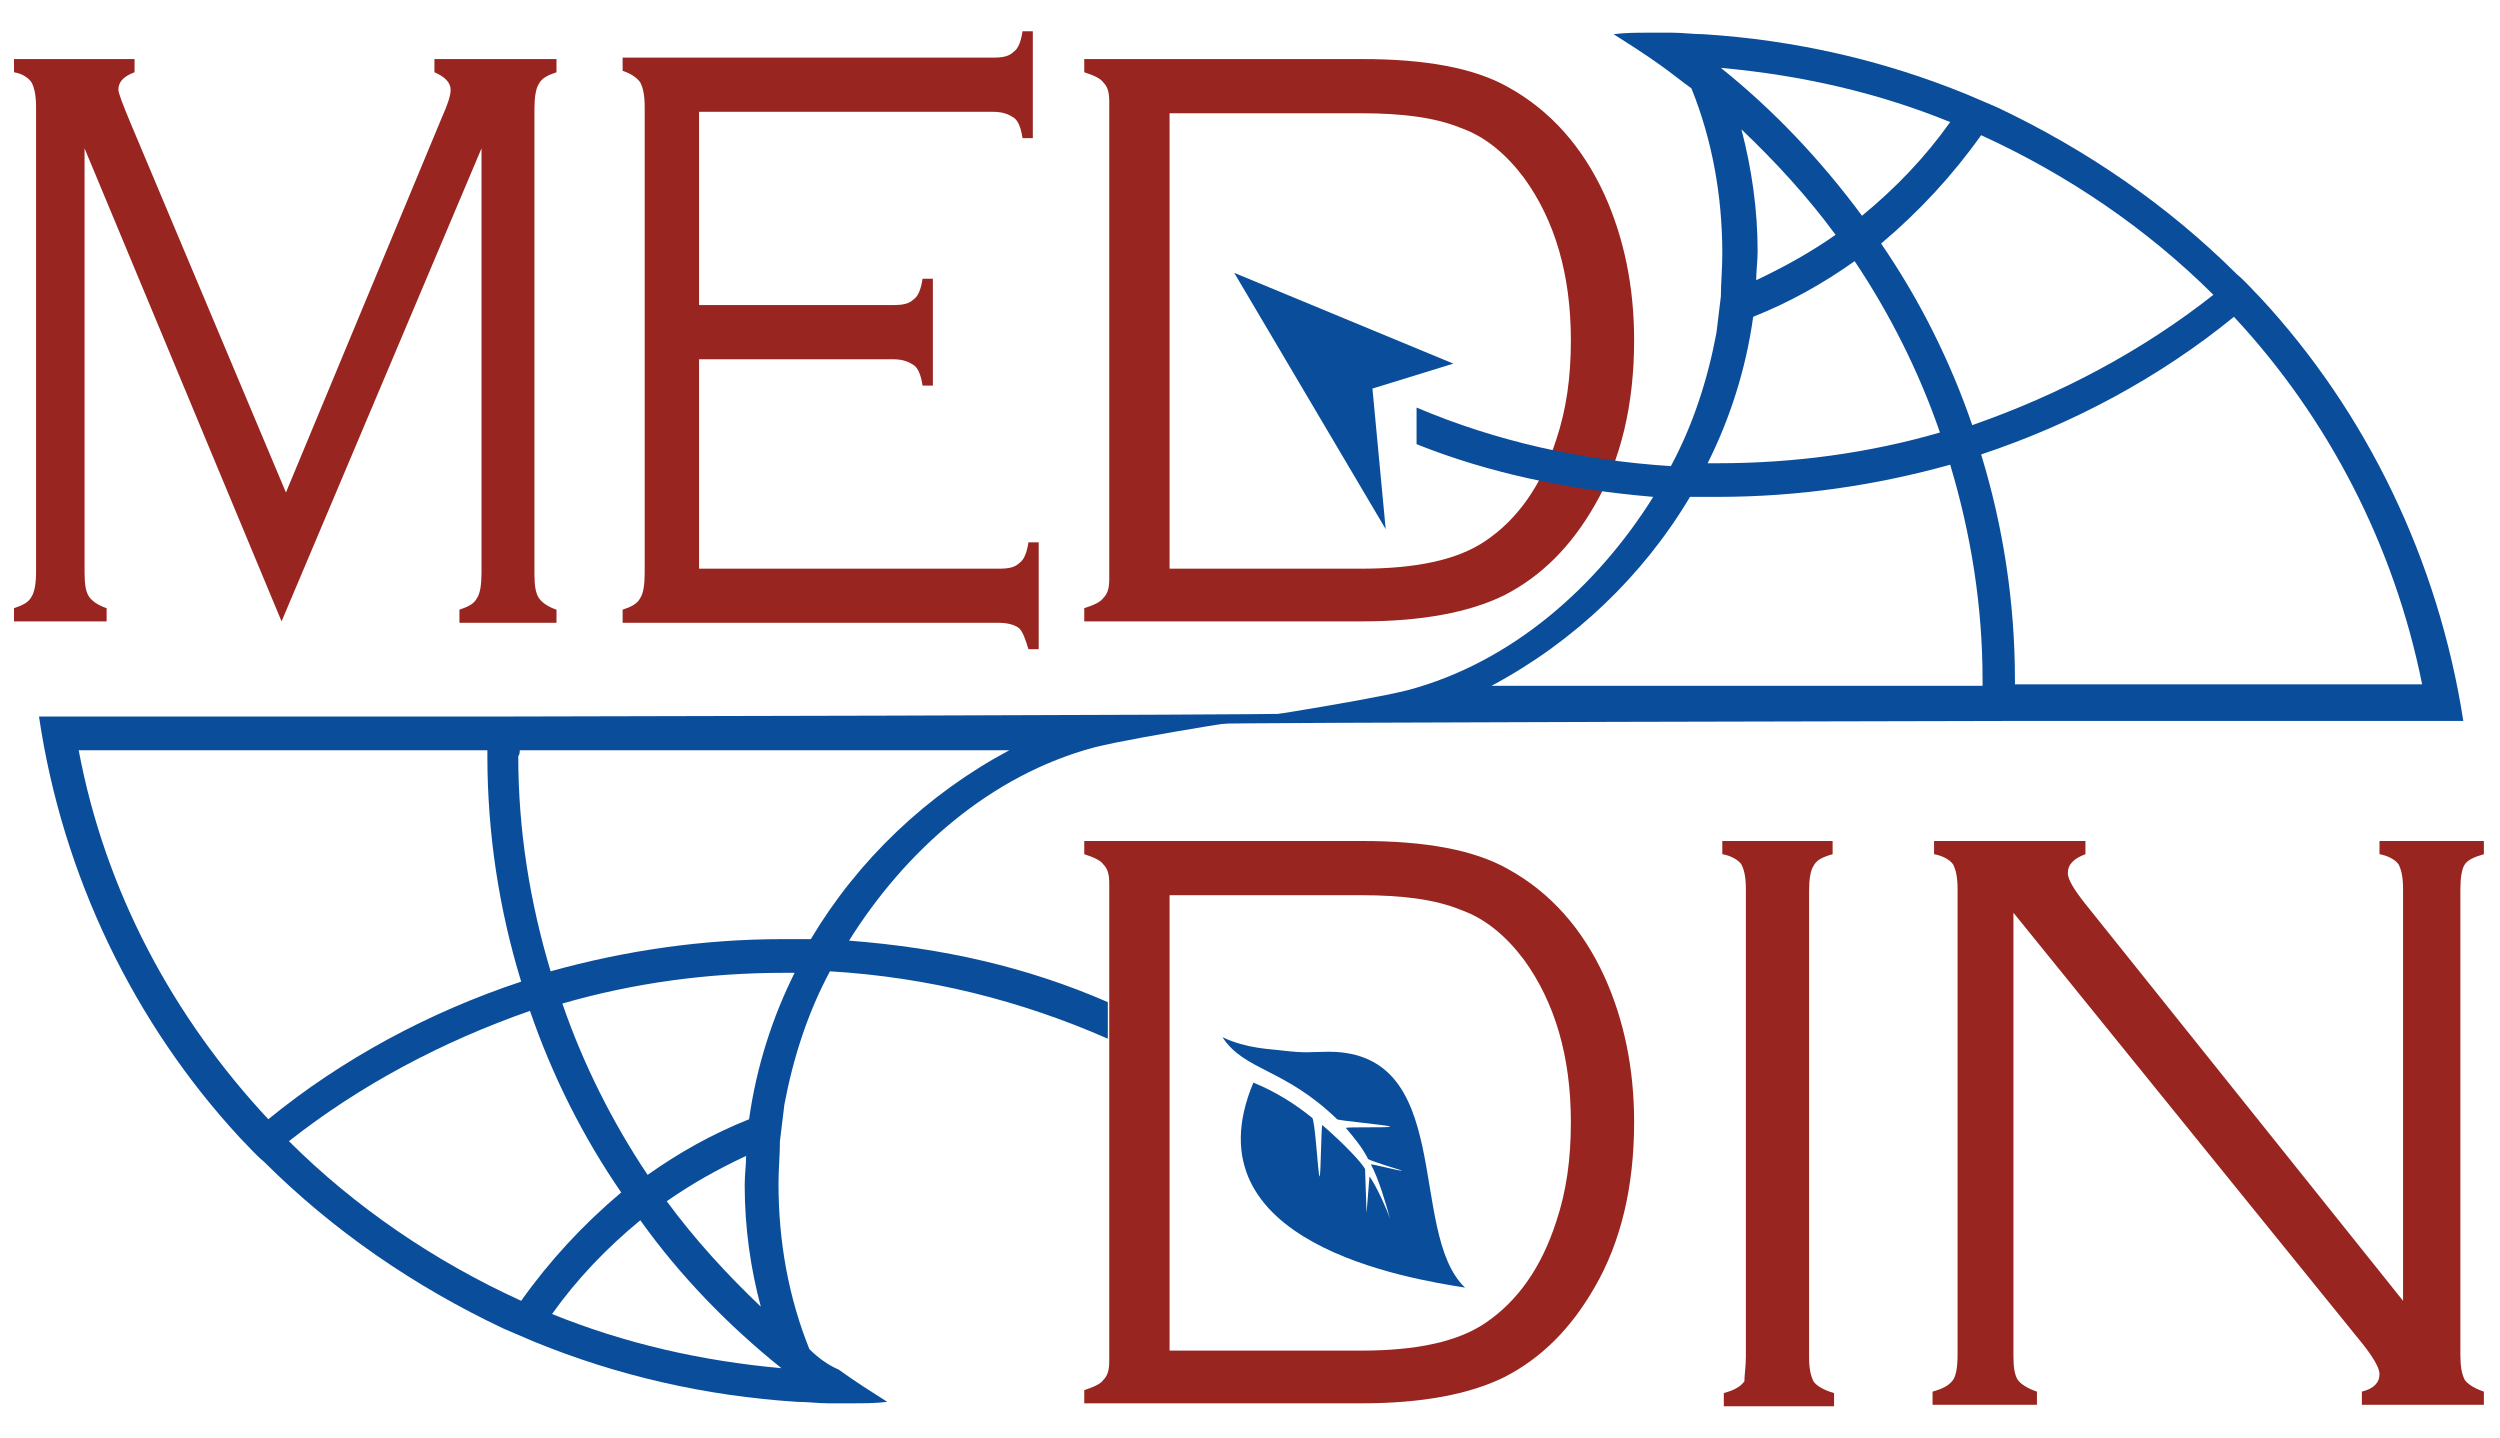 <svg width="40" height="23" viewBox="0 0 40 23" fill="none" xmlns="http://www.w3.org/2000/svg">
<path d="M12.95 21.586C12.62 20.766 12.456 19.876 12.456 18.939C12.456 18.704 12.479 18.47 12.479 18.259C12.503 18.072 12.526 17.884 12.55 17.674C12.691 16.924 12.926 16.198 13.279 15.541C14.855 15.635 16.337 16.01 17.725 16.619V16.034C16.431 15.471 15.09 15.167 13.585 15.05C14.479 13.62 15.843 12.402 17.513 11.957C18.266 11.769 20.595 11.418 20.595 11.418C20.548 11.441 7.798 11.465 7.798 11.465H1.165H0.624C1 14.019 2.153 16.385 3.846 18.212C3.964 18.33 4.082 18.47 4.223 18.587C5.328 19.689 6.622 20.579 8.057 21.258C8.222 21.328 8.386 21.399 8.551 21.469C9.868 22.008 11.28 22.336 12.761 22.43C12.926 22.43 13.091 22.453 13.255 22.453C13.303 22.453 13.326 22.453 13.373 22.453C13.467 22.453 13.538 22.453 13.632 22.453C13.82 22.453 14.008 22.453 14.196 22.43C13.938 22.266 13.679 22.102 13.42 21.914C13.255 21.844 13.091 21.727 12.95 21.586ZM11.985 17.908C11.397 18.142 10.856 18.447 10.362 18.798C9.798 17.955 9.327 17.017 8.998 16.057C10.127 15.729 11.327 15.565 12.55 15.565C12.597 15.565 12.667 15.565 12.714 15.565C12.362 16.268 12.103 17.064 11.985 17.908ZM12.173 20.907C11.632 20.391 11.115 19.829 10.668 19.22C11.068 18.939 11.491 18.704 11.938 18.494C11.938 18.634 11.915 18.798 11.915 18.962C11.915 19.642 12.009 20.298 12.173 20.907ZM8.316 12.004H16.149C14.832 12.707 13.726 13.761 12.973 15.026C12.832 15.026 12.667 15.026 12.526 15.026C11.232 15.026 9.986 15.213 8.81 15.541C8.48 14.44 8.292 13.292 8.292 12.097C8.316 12.074 8.316 12.027 8.316 12.004ZM1.259 12.004H7.798C7.798 12.027 7.798 12.074 7.798 12.097C7.798 13.339 7.986 14.557 8.339 15.706C6.857 16.198 5.469 16.947 4.293 17.908C2.764 16.268 1.682 14.253 1.259 12.004ZM8.339 20.813C6.951 20.18 5.681 19.314 4.623 18.259C5.752 17.369 7.069 16.666 8.48 16.174C8.833 17.205 9.327 18.189 9.939 19.079C9.327 19.595 8.786 20.18 8.339 20.813ZM12.503 21.891C11.209 21.774 9.986 21.492 8.833 21.024C9.233 20.462 9.704 19.97 10.245 19.524C10.88 20.415 11.656 21.211 12.503 21.891Z" fill="#0A4E9B"/>
<path d="M4.505 9.942L1.353 2.374V9.169C1.353 9.356 1.376 9.473 1.423 9.544C1.47 9.614 1.565 9.684 1.706 9.731V9.942H0.224V9.731C0.365 9.684 0.459 9.637 0.506 9.544C0.553 9.473 0.577 9.333 0.577 9.145V1.718C0.577 1.531 0.553 1.414 0.506 1.32C0.459 1.25 0.365 1.179 0.224 1.156V0.945H2.153V1.156C1.964 1.226 1.894 1.32 1.894 1.437C1.894 1.484 1.964 1.671 2.082 1.953L4.575 7.88L7.069 1.882C7.163 1.671 7.21 1.531 7.21 1.437C7.21 1.32 7.116 1.226 6.951 1.156V0.945H8.904V1.156C8.763 1.203 8.668 1.25 8.621 1.343C8.574 1.414 8.551 1.554 8.551 1.742V9.192C8.551 9.38 8.574 9.497 8.621 9.567C8.668 9.637 8.763 9.708 8.904 9.755V9.965H7.351V9.755C7.492 9.708 7.586 9.661 7.633 9.567C7.681 9.497 7.704 9.356 7.704 9.169V2.374L4.505 9.942ZM11.185 5.748V9.099H15.984C16.149 9.099 16.243 9.075 16.313 9.005C16.384 8.958 16.431 8.841 16.455 8.677H16.619V10.387H16.455C16.407 10.223 16.36 10.106 16.313 10.059C16.266 10.012 16.149 9.965 15.984 9.965H9.962V9.755C10.103 9.708 10.197 9.661 10.245 9.567C10.292 9.497 10.315 9.356 10.315 9.169V1.718C10.315 1.531 10.292 1.414 10.245 1.32C10.197 1.25 10.103 1.179 9.962 1.133V0.922H15.89C16.055 0.922 16.149 0.898 16.219 0.828C16.29 0.781 16.337 0.664 16.36 0.5H16.525V2.21H16.36C16.337 2.046 16.29 1.929 16.219 1.882C16.149 1.835 16.055 1.789 15.89 1.789H11.185V4.881H14.29C14.455 4.881 14.549 4.858 14.62 4.788C14.69 4.741 14.737 4.624 14.761 4.46H14.926V6.17H14.761C14.737 6.006 14.69 5.889 14.62 5.842C14.549 5.795 14.455 5.748 14.29 5.748H11.185ZM17.748 9.263V1.625C17.748 1.484 17.725 1.39 17.654 1.32C17.607 1.25 17.49 1.203 17.348 1.156V0.945H21.794C22.806 0.945 23.582 1.086 24.123 1.39C24.805 1.765 25.323 2.351 25.676 3.124C25.981 3.804 26.146 4.577 26.146 5.444C26.146 6.474 25.934 7.365 25.511 8.091C25.134 8.747 24.664 9.216 24.076 9.52C23.512 9.801 22.735 9.942 21.794 9.942H17.348V9.731C17.49 9.684 17.607 9.637 17.654 9.567C17.725 9.497 17.748 9.403 17.748 9.263ZM18.713 9.099H21.771C22.665 9.099 23.323 8.958 23.77 8.653C24.288 8.302 24.664 7.763 24.899 7.037C25.064 6.545 25.134 6.029 25.134 5.444C25.134 4.389 24.876 3.522 24.382 2.843C24.099 2.468 23.77 2.187 23.37 2.046C22.97 1.882 22.453 1.812 21.771 1.812H18.713V9.099Z" fill="#98251F"/>
<path d="M17.748 21.774V14.136C17.748 13.995 17.725 13.902 17.654 13.831C17.607 13.761 17.489 13.714 17.348 13.667V13.456H21.794C22.806 13.456 23.582 13.597 24.123 13.902C24.805 14.276 25.323 14.862 25.675 15.635C25.981 16.315 26.146 17.088 26.146 17.955C26.146 18.986 25.934 19.876 25.511 20.602C25.134 21.258 24.664 21.727 24.076 22.031C23.511 22.312 22.735 22.453 21.794 22.453H17.348V22.242C17.489 22.195 17.607 22.148 17.654 22.078C17.725 22.008 17.748 21.914 17.748 21.774ZM18.713 21.61H21.771C22.665 21.61 23.323 21.469 23.77 21.165C24.288 20.813 24.664 20.274 24.899 19.548C25.064 19.056 25.134 18.54 25.134 17.955C25.134 16.9 24.876 16.034 24.382 15.354C24.099 14.979 23.77 14.698 23.37 14.557C22.97 14.393 22.453 14.323 21.771 14.323H18.713V21.61ZM27.934 21.703V14.229C27.934 14.042 27.91 13.925 27.863 13.831C27.816 13.761 27.698 13.691 27.557 13.667V13.456H29.322V13.667C29.157 13.714 29.063 13.761 29.016 13.855C28.969 13.925 28.945 14.066 28.945 14.253V21.703C28.945 21.891 28.969 22.008 29.016 22.102C29.063 22.172 29.18 22.242 29.345 22.289V22.5H27.581V22.289C27.745 22.242 27.84 22.195 27.91 22.102C27.91 22.008 27.934 21.867 27.934 21.703ZM32.215 14.604V21.703C32.215 21.891 32.238 22.008 32.285 22.078C32.333 22.148 32.45 22.219 32.591 22.266V22.477H30.921V22.266C31.086 22.219 31.18 22.172 31.25 22.078C31.297 22.008 31.321 21.867 31.321 21.68V14.229C31.321 14.042 31.297 13.925 31.25 13.831C31.203 13.761 31.086 13.691 30.945 13.667V13.456H33.367V13.667C33.179 13.737 33.085 13.831 33.085 13.972C33.085 14.066 33.179 14.229 33.367 14.464L38.449 20.813V14.229C38.449 14.042 38.425 13.925 38.378 13.831C38.331 13.761 38.213 13.691 38.072 13.667V13.456H39.742V13.667C39.578 13.714 39.483 13.761 39.436 13.831C39.389 13.902 39.366 14.042 39.366 14.229V21.68C39.366 21.867 39.389 21.985 39.436 22.078C39.483 22.148 39.601 22.219 39.742 22.266V22.477H37.79V22.266C37.978 22.219 38.072 22.125 38.072 21.985C38.072 21.891 37.978 21.727 37.813 21.516L32.215 14.604Z" fill="#98251F"/>
<path d="M23.253 5.818L21.959 6.217L22.171 8.466L19.748 4.366L23.253 5.818Z" fill="#0A4E9B"/>
<path d="M21.159 16.83C20.971 16.83 20.9 16.854 20.5 16.807C20.336 16.783 19.959 16.783 19.56 16.596C19.912 17.135 20.547 17.088 21.394 17.908C21.418 17.931 22.218 18.002 22.241 18.025C22.265 18.049 21.512 18.025 21.535 18.049C21.653 18.189 21.794 18.353 21.888 18.541C21.888 18.564 22.429 18.728 22.429 18.728C22.429 18.751 21.935 18.611 21.935 18.634C22.053 18.845 22.171 19.243 22.241 19.501C22.194 19.361 22.029 18.986 21.912 18.822L21.865 19.407C21.865 19.407 21.841 18.728 21.841 18.705C21.794 18.611 21.535 18.33 21.159 18.002C21.136 17.978 21.136 18.845 21.112 18.822C21.089 18.798 21.041 17.908 20.994 17.885C20.736 17.674 20.406 17.463 20.054 17.322C18.971 19.899 22.57 20.462 23.441 20.602C22.5 19.712 23.323 16.736 21.159 16.83Z" fill="#0A4E9B"/>
<path d="M36.167 4.764C36.049 4.647 35.932 4.506 35.791 4.389C34.685 3.288 33.391 2.398 31.956 1.718C31.792 1.648 31.627 1.578 31.462 1.507C30.145 0.969 28.734 0.641 27.252 0.547C27.087 0.547 26.922 0.523 26.758 0.523C26.711 0.523 26.687 0.523 26.64 0.523C26.546 0.523 26.475 0.523 26.381 0.523C26.193 0.523 26.005 0.523 25.817 0.547C26.076 0.711 26.334 0.875 26.593 1.062C26.758 1.179 26.899 1.297 27.063 1.414C27.393 2.234 27.557 3.124 27.557 4.061C27.557 4.296 27.534 4.53 27.534 4.741C27.51 4.928 27.487 5.116 27.463 5.326C27.322 6.076 27.087 6.802 26.734 7.458C25.299 7.365 23.935 7.06 22.665 6.521V7.107C23.841 7.576 25.087 7.833 26.452 7.95C25.558 9.38 24.194 10.598 22.523 11.043C21.771 11.231 19.442 11.582 19.442 11.582C19.489 11.559 32.239 11.535 32.239 11.535H38.872H39.413C39.013 8.958 37.861 6.592 36.167 4.764ZM31.698 2.163C33.085 2.796 34.356 3.663 35.414 4.717C34.285 5.608 32.968 6.31 31.556 6.802C31.203 5.772 30.709 4.788 30.098 3.897C30.709 3.382 31.25 2.796 31.698 2.163ZM27.534 1.086C28.828 1.203 30.051 1.484 31.203 1.953C30.804 2.515 30.333 3.007 29.792 3.452C29.134 2.562 28.381 1.765 27.534 1.086ZM27.863 2.07C28.404 2.585 28.922 3.147 29.369 3.757C28.969 4.038 28.545 4.272 28.099 4.483C28.099 4.342 28.122 4.178 28.122 4.014C28.122 3.358 28.028 2.702 27.863 2.07ZM28.051 5.069C28.64 4.834 29.18 4.53 29.674 4.178C30.239 5.022 30.709 5.959 31.039 6.92C29.91 7.248 28.71 7.412 27.487 7.412C27.44 7.412 27.369 7.412 27.322 7.412C27.675 6.709 27.934 5.912 28.051 5.069ZM31.721 10.973H23.864C25.182 10.27 26.287 9.216 27.04 7.95C27.181 7.95 27.346 7.95 27.487 7.95C28.781 7.95 30.027 7.763 31.203 7.435C31.533 8.536 31.721 9.684 31.721 10.879C31.721 10.926 31.721 10.949 31.721 10.973ZM32.239 10.973C32.239 10.949 32.239 10.903 32.239 10.879C32.239 9.637 32.05 8.419 31.698 7.271C33.179 6.779 34.567 6.029 35.743 5.069C37.249 6.685 38.307 8.724 38.754 10.949H32.239V10.973Z" fill="#0A4E9B"/>
</svg>
